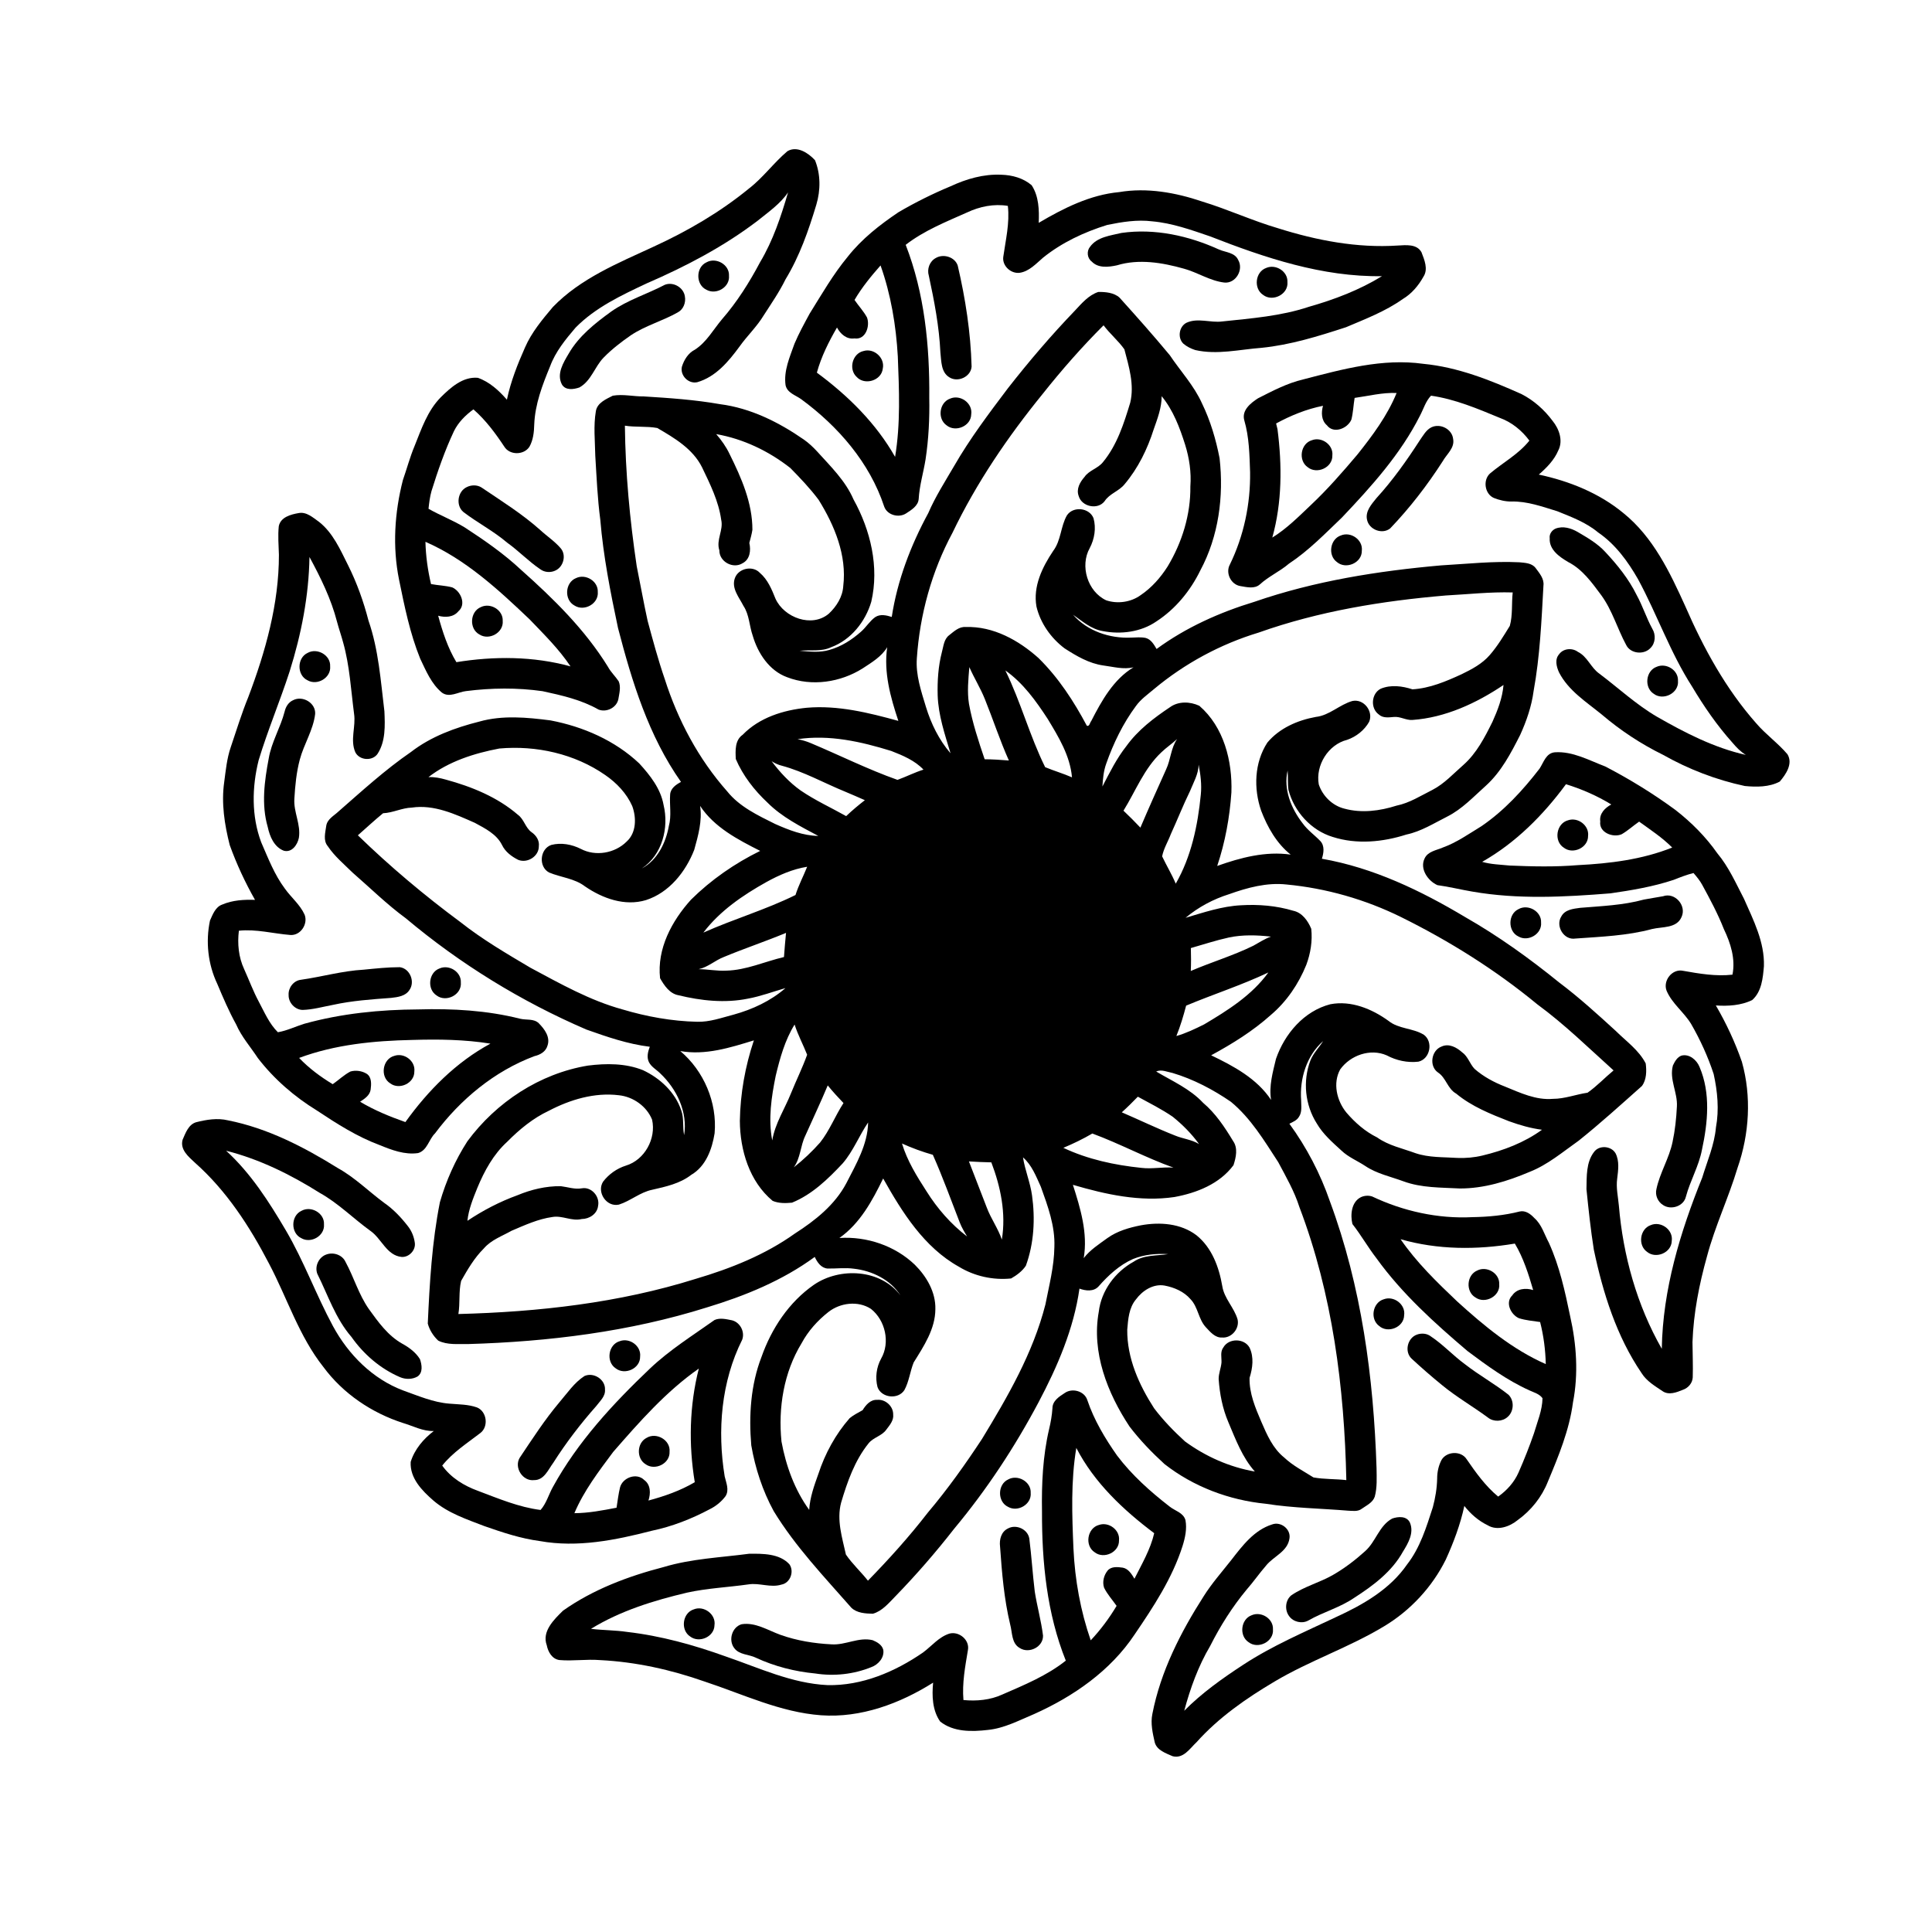 <?xml version="1.0" encoding="UTF-8"?>
<!-- Uploaded to: SVG Repo, www.svgrepo.com, Generator: SVG Repo Mixer Tools -->
<svg fill="#000000" width="800px" height="800px" version="1.1" viewBox="144 144 512 512" xmlns="http://www.w3.org/2000/svg">
 <g>
  <path d="m352.67 184.07c2.582-1.516 5.57 0.488 7.312 2.387 1.512 3.731 1.5 7.953 0.352 11.793-2.059 6.84-4.438 13.66-8.168 19.789-1.637 3.336-3.75 6.391-5.754 9.5-1.816 3.023-4.418 5.457-6.449 8.324-2.894 3.945-6.289 8.012-11.172 9.422-2.328 0.535-4.613-1.777-4.082-4.098 0.574-1.836 1.676-3.637 3.449-4.523 3.09-1.988 4.871-5.328 7.191-8.07 3.988-4.578 7.238-9.754 10.078-15.105 3.426-5.734 5.551-12.117 7.414-18.504-2.078 3.055-5.172 5.172-7.996 7.465-8.984 6.859-19.062 12.141-29.406 16.621-6.715 3.16-13.637 6.391-18.91 11.758-2.668 3.125-5.324 6.371-6.762 10.277-2.031 4.922-3.984 10.02-4.191 15.406-0.047 2.004-0.273 4.102-1.27 5.875-1.469 2.277-5.285 2.289-6.688-0.062-2.359-3.559-4.926-7.019-8.16-9.84-2.098 1.539-3.996 3.418-5.156 5.777-2.41 5.125-4.273 10.48-5.953 15.883-0.426 1.527-0.625 3.109-0.789 4.688 3.109 1.766 6.481 3.051 9.547 4.91 5.227 3.406 10.391 6.973 14.961 11.254 8.613 7.66 16.957 15.848 23.047 25.715 0.762 1.422 1.969 2.519 2.848 3.856 0.637 1.504 0.152 3.188-0.094 4.727-0.469 2.258-3.148 3.57-5.254 2.746-4.559-2.602-9.754-3.766-14.836-4.871-6.727-0.961-13.578-0.879-20.305-0.02-2.094 0.234-4.367 1.844-6.363 0.402-2.816-2.336-4.223-5.805-5.762-9.012-2.719-6.719-4.152-13.844-5.598-20.914-1.773-8.734-1.188-17.82 1.023-26.418 1.051-3 1.863-6.09 3.094-9.023 1.812-4.512 3.414-9.305 6.894-12.859 2.641-2.621 5.883-5.559 9.867-5.203 3.09 1.074 5.594 3.375 7.703 5.801 1-4.785 2.812-9.375 4.797-13.84 1.746-4.019 4.586-7.402 7.387-10.727 7.336-7.59 17.305-11.637 26.699-15.988 8.973-4.113 17.582-9.121 25.23-15.379 3.777-2.906 6.594-6.852 10.223-9.918m-95.926 103.51c0.094 3.777 0.613 7.523 1.48 11.199 1.852 0.352 3.762 0.395 5.586 0.871 2.266 0.953 3.836 4.488 1.68 6.328-1.312 1.621-3.5 1.711-5.371 1.195 1.164 4.254 2.535 8.508 4.828 12.305 9.996-1.621 20.438-1.59 30.242 1.121-3.059-4.609-7.027-8.477-10.828-12.457-8.312-7.906-16.973-15.918-27.617-20.562z"/>
  <path d="m395.91 193.37c4.195-1.961 8.781-3.285 13.449-3.062 2.867 0.074 5.836 0.887 8.039 2.781 1.914 2.926 2.016 6.586 1.871 9.969 6.559-3.867 13.629-7.441 21.324-8.148 7.379-1.25 14.965 0.121 21.984 2.492 6.809 2.074 13.293 5.086 20.125 7.09 10.227 3.227 20.965 5.289 31.723 4.578 2.16-0.113 5.012-0.469 6.273 1.758 0.77 1.996 1.84 4.481 0.539 6.484-1.328 2.383-3.133 4.539-5.504 5.949-4.594 3.258-9.883 5.273-15.031 7.461-7.316 2.383-14.723 4.695-22.414 5.461-5.824 0.434-11.719 1.91-17.535 0.586-1.137-0.367-2.238-0.918-3.152-1.691-1.594-1.543-1.156-4.535 0.832-5.543 3.027-1.387 6.312 0.07 9.473-0.344 7.727-0.82 15.562-1.406 22.988-3.891 6.731-1.914 13.363-4.438 19.344-8.109-15.793 0.246-31.023-4.867-45.562-10.551-4.992-1.703-10.031-3.516-15.328-3.981-3.992-0.5-8.012 0.156-11.914 0.953-6.098 1.887-12.027 4.66-17.016 8.68-1.852 1.582-3.641 3.606-6.16 4-2.324 0.32-4.676-1.797-4.387-4.168 0.629-4.484 1.746-9 1.219-13.559-3.688-0.613-7.461 0.164-10.812 1.742-5.586 2.488-11.398 4.805-16.262 8.578 5.008 12.871 6.371 26.797 6.25 40.512 0.105 5.469-0.16 10.953-0.984 16.363-0.559 3.504-1.621 6.926-1.82 10.484-0.152 1.852-1.934 2.894-3.328 3.812-1.957 1.281-5.039 0.453-5.82-1.824-3.844-11.637-12.215-21.262-21.977-28.426-1.5-1.094-3.719-1.664-4.156-3.731-0.527-3.836 1.121-7.453 2.363-10.98 1.156-2.734 2.598-5.348 4.012-7.961 3.203-5.137 6.227-10.426 10.102-15.098 3.715-4.719 8.5-8.465 13.457-11.797 4.434-2.602 9.055-4.894 13.797-6.871m-25.453 30.125c1.07 1.57 2.398 2.969 3.309 4.648 0.848 2.285-0.359 5.996-3.336 5.547-2.074 0.301-3.719-1.184-4.621-2.891-2.195 3.789-4.172 7.723-5.332 11.965 8.207 6.047 15.672 13.391 20.727 22.316 1.473-8.789 1.066-17.75 0.723-26.609-0.465-8.188-1.82-16.375-4.574-24.121-2.523 2.863-4.965 5.836-6.894 9.145z"/>
  <path d="m441.21 205.73c8.801-1.258 17.852 0.746 25.875 4.414 1.754 0.75 4.168 0.762 5.059 2.766 1.484 2.562-0.66 6.281-3.691 5.969-3.797-0.449-7.062-2.684-10.711-3.68-5.711-1.609-11.941-2.656-17.742-0.887-2.211 0.477-4.965 0.816-6.68-1-1.215-0.883-1.398-2.777-0.445-3.91 1.887-2.629 5.422-2.969 8.336-3.672z"/>
  <path d="m392.02 212.36c2.019-1.172 5.027-0.258 5.789 2.023 2.047 8.781 3.434 17.734 3.676 26.766-0.188 2.707-3.648 4.289-5.894 2.844-2.246-1.355-2.109-4.301-2.375-6.582-0.32-6.875-1.621-13.621-3.062-20.324-0.547-1.785 0.195-3.844 1.867-4.727z"/>
  <path d="m331.22 213.52c2.535-1.43 6.144 0.609 5.969 3.582 0.262 3.023-3.406 5.152-5.977 3.684-2.867-1.32-2.863-5.953 0.008-7.266z"/>
  <path d="m479.55 215.01c2.523-1.105 5.769 0.898 5.633 3.723 0.301 3.266-3.926 5.379-6.449 3.418-2.578-1.676-2.098-6.102 0.816-7.141z"/>
  <path d="m320.19 219.47c2.231-0.875 4.969 0.707 5.309 3.074 0.305 1.613-0.367 3.426-1.852 4.223-4.031 2.293-8.609 3.504-12.48 6.098-2.551 1.766-5.027 3.672-7.195 5.894-2.394 2.449-3.285 6.184-6.418 7.918-1.52 0.531-3.699 0.844-4.648-0.801-1.457-2.797 0.371-5.738 1.789-8.137 2.684-4.676 6.992-8.07 11.293-11.184 4.359-3.074 9.523-4.621 14.203-7.086z"/>
  <path d="m428.89 226.29c1.793-1.922 3.609-4.078 6.184-4.922 1.91-0.016 4.144 0.164 5.625 1.516 4.512 5.008 8.996 10.043 13.297 15.234 2.852 4.25 6.43 8.062 8.543 12.777 2.234 4.594 3.691 9.535 4.664 14.539 1.141 10.105-0.25 20.684-5.098 29.719-2.629 5.398-6.578 10.23-11.633 13.52-4.094 2.832-9.441 3.516-14.246 2.566-3.051-0.504-5.418-2.625-7.859-4.332 3.793 4.352 9.727 6.328 15.398 6.066 1.27-0.031 2.57-0.172 3.828 0.082 1.445 0.371 2.211 1.742 2.914 2.934 7.781-5.711 16.723-9.707 25.93-12.508 15.941-5.512 32.703-8.168 49.453-9.648 6.922-0.398 13.844-1.164 20.785-0.82 1.488 0.152 3.258 0.191 4.266 1.496 1.008 1.375 2.332 2.852 2.09 4.691-0.516 9.336-0.926 18.723-2.609 27.945-0.539 4.047-1.879 7.93-3.566 11.637-2.438 4.797-4.984 9.703-9.016 13.379-3.285 2.926-6.336 6.25-10.316 8.246-3.516 1.766-6.906 3.934-10.805 4.754-6.273 2.012-13.176 2.672-19.527 0.641-5.734-1.734-10.234-6.723-11.734-12.473-0.238-1.699-0.07-3.426-0.227-5.129-1.156 4.981 0.977 10.133 4.016 14.027 1.297 1.797 3.137 3.07 4.66 4.66 1.188 1.281 0.898 3.164 0.41 4.688 13.602 2.375 26.211 8.434 37.977 15.465 8.797 5.019 17.043 10.953 24.902 17.324 5.273 3.965 10.164 8.418 15.031 12.871 2.754 2.731 6.082 5.047 7.906 8.582 0.258 1.957 0.238 4.336-1.008 5.988-5.519 4.906-10.984 9.879-16.762 14.492-4.211 2.969-8.207 6.394-13.055 8.285-5.832 2.473-12.062 4.402-18.449 4.375-4.996-0.273-10.133-0.133-14.895-1.883-3.418-1.266-7.082-2.012-10.145-4.07-2.098-1.391-4.496-2.34-6.328-4.098-2.387-2.18-4.879-4.34-6.523-7.168-3.121-4.894-3.758-11.254-1.703-16.672 0.762-1.953 2.297-3.43 3.387-5.176-4.398 3.887-6.262 9.988-5.832 15.723 0 1.461 0.301 3.109-0.605 4.391-0.551 0.926-1.598 1.324-2.508 1.797 4.559 6.258 8.191 13.207 10.719 20.523 8.387 22.59 11.609 46.75 12.375 70.738 0.027 2.527 0.199 5.125-0.48 7.594-0.543 1.559-2.188 2.301-3.445 3.188-1.02 0.789-2.356 0.551-3.543 0.508-7.301-0.605-14.656-0.699-21.898-1.84-9.695-0.957-19.164-4.516-26.844-10.535-3.344-3.055-6.512-6.336-9.258-9.941-5.859-8.859-10.098-19.664-8.141-30.426 0.66-5.59 4.363-10.555 9.238-13.246 2.688-1.84 6.078-1.543 9.145-2.008-3.148-0.203-6.371 0.113-9.32 1.297-3.598 1.598-6.555 4.336-9.129 7.266-1.297 1.43-3.418 1.184-5.055 0.578-1.516 10.664-5.84 20.684-10.848 30.133-6.305 11.879-13.734 23.164-22.348 33.492-4.863 6.238-10.055 12.215-15.559 17.887-1.758 1.785-3.5 3.949-5.996 4.648-1.949-0.043-4.238-0.16-5.715-1.605-7.211-8.207-14.828-16.191-20.551-25.566-2.961-5.422-4.906-11.379-5.957-17.453-0.676-7.875-0.164-16.02 2.715-23.445 2.641-7.512 7.273-14.504 13.867-19.094 6.922-4.742 17.711-4.172 22.965 2.816-2.648-4.168-7.512-6.539-12.312-7.082-2.34-0.336-4.695-0.004-7.035-0.051-1.707-0.148-2.719-1.664-3.379-3.078-8.547 6.266-18.492 10.328-28.578 13.379-20.469 6.438-41.938 9.09-63.328 9.715-2.617-0.059-5.457 0.297-7.875-0.914-1.285-1.188-2.316-2.824-2.769-4.512 0.488-10.762 1.105-21.578 3.211-32.168 1.637-5.684 4.074-11.16 7.281-16.137 7.633-10.363 19.18-17.961 31.953-20.07 4.863-0.613 9.973-0.637 14.59 1.219 4.539 2.125 8.543 5.852 10.148 10.691 0.754 2.098 0.305 4.363 0.75 6.523 0.988-6.137-1.961-12.25-6.359-16.391-0.996-0.988-2.34-1.688-2.981-2.981-0.629-1.305-0.246-2.777 0.242-4.051-5.789-0.703-11.336-2.617-16.801-4.559-17.262-7.43-33.438-17.375-47.828-29.465-5.027-3.676-9.453-8.059-14.141-12.133-2.277-2.25-4.781-4.32-6.578-7.008-1.27-1.523-0.633-3.613-0.398-5.371 0.262-1.805 2.039-2.668 3.231-3.801 6.25-5.461 12.395-11.086 19.242-15.793 5.281-4.086 11.688-6.43 18.105-8.047 6.133-1.734 12.617-1.117 18.852-0.312 8.652 1.648 17.082 5.312 23.535 11.414 2.871 3.144 5.672 6.691 6.434 10.996 1.469 6.066-0.367 13.227-5.75 16.816 4.113-2.184 6.359-6.816 7.148-11.242 0.75-2.731 0.141-5.559 0.34-8.328 0.098-1.656 1.562-2.644 2.879-3.352-8.574-12.156-12.996-26.566-16.695-40.805-2.008-9.488-3.894-19.027-4.695-28.707-0.746-5.606-0.973-11.262-1.324-16.91-0.07-3.938-0.512-7.918 0.152-11.828 0.363-2.223 2.707-3.188 4.484-4.102 2.723-0.477 5.477 0.227 8.215 0.191 6.758 0.418 13.531 0.879 20.207 2.055 8.117 1.039 15.59 4.781 22.246 9.402 1.281 0.902 2.426 1.984 3.488 3.137 3.57 3.949 7.508 7.754 9.652 12.727 4.512 8.145 6.84 17.891 4.695 27.098-1.547 5.262-5.391 10.113-10.641 12.047-2.613 1.254-5.555 0.641-8.324 0.941 2.617 0.211 5.332 0.551 7.894-0.234 3.133-0.875 5.934-2.684 8.348-4.82 1.359-1.18 2.289-2.801 3.758-3.859 1.328-0.887 2.984-0.5 4.391-0.051 1.477-9.664 5.016-18.941 9.672-27.512 1.879-4.352 4.445-8.359 6.832-12.445 4.184-7.273 9.246-13.988 14.293-20.668 5.594-7.148 11.484-14.047 17.77-20.586m-8.559 22.09c-9.254 11.371-17.57 23.586-23.918 36.824-5.5 10.23-8.652 21.668-9.438 33.238-0.332 4.438 1.141 8.707 2.406 12.887 1.363 4.465 3.461 8.746 6.519 12.301-1.504-5.012-3.234-10.055-3.406-15.328-0.102-3.852 0.145-7.727 1.113-11.469 0.434-1.547 0.527-3.414 1.906-4.473 1.297-1.012 2.644-2.348 4.43-2.191 7.266-0.246 14.008 3.504 19.281 8.23 5.269 5.18 9.344 11.434 12.797 17.93 0.707 0.289 0.816-0.863 1.164-1.238 2.754-5.371 5.887-11.035 11.207-14.25-2.656 0.645-5.356-0.141-7.996-0.48-3.781-0.531-7.129-2.508-10.281-4.543-3.598-2.711-6.391-6.656-7.441-11.059-0.949-5.352 1.535-10.426 4.422-14.746 2.109-2.773 1.957-6.469 3.648-9.43 1.66-2.5 5.941-2.051 7.047 0.742 0.734 2.629 0.27 5.516-0.996 7.914-2.656 4.727-0.586 11.551 4.363 13.855 3.004 1.008 6.551 0.504 9.129-1.371 2.914-1.965 5.285-4.664 7.16-7.621 3.82-6.363 6.106-13.734 6.012-21.191 0.277-3.742-0.273-7.488-1.387-11.062-1.434-4.539-3.16-9.125-6.219-12.848 0.004 3.055-1.109 5.945-2.113 8.789-1.668 5.242-4.137 10.301-7.703 14.523-1.465 1.859-4 2.484-5.309 4.516-1.809 2.371-6.059 1.469-6.863-1.371-0.699-1.859 0.328-3.672 1.523-5.039 1.215-1.785 3.547-2.246 4.879-3.91 3.762-4.535 5.574-10.254 7.254-15.793 1.145-4.754-0.348-9.559-1.547-14.137-1.629-2.297-3.84-4.109-5.519-6.367-5.731 5.723-11.09 11.824-16.125 18.168m-110.73 8.43c0.141 12.465 1.297 24.898 3.133 37.227 0.984 4.824 1.832 9.676 2.891 14.484 1.395 5.164 2.785 10.336 4.527 15.395 3.473 10.902 8.953 21.215 16.562 29.809 3.269 4.082 8.113 6.352 12.691 8.633 3.621 1.609 7.449 3.113 11.457 3.176-4.731-2.523-9.633-4.988-13.461-8.82-3.492-3.273-6.523-7.152-8.41-11.57-0.109-2.231-0.258-4.988 1.824-6.418 4.422-4.566 10.797-6.551 16.98-7.16 8.242-0.711 16.395 1.309 24.281 3.481-2.094-6.273-3.926-12.863-2.957-19.535-1.484 2.508-4.117 4.047-6.496 5.617-5.859 3.703-13.492 4.871-20.023 2.344-4.746-1.719-7.766-6.363-9.125-11.016-0.914-2.602-0.887-5.519-2.449-7.883-1.152-2.269-3.269-4.676-2.266-7.387 0.938-2.59 4.711-3.394 6.598-1.383 2.106 1.793 3.16 4.387 4.164 6.887 2.297 5.016 9.648 7.734 14.117 3.949 2.043-1.91 3.668-4.473 3.832-7.328 0.984-8.152-2.316-16.07-6.531-22.855-2.254-3.012-4.863-5.746-7.488-8.422-5.711-4.488-12.469-7.731-19.652-8.988 1.395 1.617 2.644 3.363 3.555 5.301 3.106 6.269 6.055 12.93 6.039 20.055-0.172 1.184-0.52 2.332-0.816 3.492 0.453 1.934 0.191 4.328-1.754 5.352-2.543 1.621-6.227-0.371-6.191-3.41-0.91-2.773 1.145-5.34 0.488-8.098-0.68-4.914-2.938-9.438-5.062-13.871-2.43-4.906-7.316-7.785-11.875-10.438-2.832-0.523-5.742-0.164-8.582-0.617m217.47 45.008c-16.793 1.426-33.586 4.164-49.516 9.824-10.129 3.062-19.625 8.203-27.746 14.984-1.664 1.414-3.5 2.676-4.781 4.481-3.418 4.609-5.953 9.84-7.859 15.246-0.711 1.949-0.891 4.023-1.02 6.082 1.918-3.691 3.769-7.449 6.363-10.723 3.035-4.223 7.227-7.41 11.5-10.266 2.269-1.668 5.367-1.547 7.82-0.402 6.5 5.613 8.789 14.648 8.5 22.953-0.453 6.621-1.652 13.191-3.762 19.488 6.199-2.211 12.859-3.961 19.473-3-3.711-2.945-6.148-7.25-7.82-11.621-2.043-5.894-1.816-12.762 1.637-18.07 3.195-3.824 8.023-5.926 12.836-6.797 3.621-0.391 6.293-3.269 9.711-4.227 3.012-0.633 5.617 2.742 4.426 5.523-1.25 2.223-3.414 3.934-5.816 4.769-5.027 1.25-8.43 6.754-7.531 11.816 1.016 3.074 3.617 5.641 6.785 6.422 4.559 1.246 9.387 0.621 13.824-0.797 3.449-0.699 6.43-2.633 9.531-4.184 3.16-1.633 5.559-4.32 8.211-6.625 3.481-3.09 5.633-7.289 7.672-11.395 1.402-3.106 2.648-6.344 2.934-9.77-7.195 4.84-15.426 8.66-24.176 9.27-1.676 0.105-3.203-0.969-4.887-0.793-1.352 0.109-2.883 0.355-3.981-0.66-2.293-1.629-2.004-5.574 0.52-6.832 2.691-1.113 5.695-0.711 8.398 0.168 4.598-0.277 8.891-2.102 13.031-4.008 2.707-1.312 5.453-2.766 7.453-5.082 2.059-2.363 3.676-5.07 5.312-7.727 0.801-2.879 0.438-5.914 0.766-8.859-5.953-0.18-11.879 0.496-17.809 0.809m-126.19 18.977c-0.262 3.242-0.605 6.516-0.094 9.746 0.914 5.008 2.519 9.867 4.156 14.676 2.141 0.012 4.285 0.156 6.418 0.328-2.375-5.32-4.184-10.867-6.363-16.27-1.172-2.922-2.856-5.602-4.117-8.48m9.547 0.887c4.078 8.301 6.449 17.355 10.547 25.629 2.336 0.973 4.785 1.68 7.113 2.699-0.5-5.711-3.551-10.707-6.445-15.492-3.113-4.769-6.508-9.516-11.215-12.836m-55.074 18.215c1.199 0.219 2.371 0.562 3.5 1.039 7.672 3.219 15.141 6.965 22.988 9.742 2.316-0.836 4.527-1.973 6.887-2.715-2.305-2.434-5.481-3.754-8.535-4.945-7.996-2.477-16.445-4.387-24.84-3.121m96.414 3.481c-4.57 4.289-6.805 10.246-10.035 15.465 1.535 1.457 3.031 2.953 4.481 4.492 2.207-5.172 4.5-10.301 6.812-15.422 1.23-2.602 1.254-5.66 2.918-8.066-1.324 1.254-2.863 2.258-4.176 3.531m-194.23 6.574c1.566-0.082 3.117 0.234 4.621 0.66 6.856 1.867 13.664 4.633 19.102 9.328 1.625 1.18 1.961 3.426 3.598 4.598 1.223 0.84 2.137 2.195 1.934 3.742 0.02 2.668-3.039 4.578-5.473 3.59-1.746-0.879-3.414-2.125-4.281-3.926-1.43-2.891-4.481-4.394-7.191-5.871-5.238-2.32-10.836-4.922-16.723-4.047-2.617 0.078-5 1.383-7.613 1.496-2.289 1.867-4.449 3.894-6.676 5.848 8.527 8.281 17.641 15.941 27.195 23.012 5.801 4.59 12.195 8.324 18.543 12.086 7.863 4.207 15.723 8.664 24.375 11.039 6.418 1.918 13.094 3.125 19.801 3.277 3.32 0.098 6.484-1.07 9.656-1.891 4.992-1.379 9.816-3.609 13.75-7.035-3.309 0.941-6.539 2.172-9.934 2.793-6.106 1.246-12.43 0.562-18.426-0.898-2.344-0.422-3.785-2.598-4.875-4.512-0.859-7.816 3.117-15.184 8.195-20.812 5.34-5.285 11.602-9.625 18.34-12.93-5.922-2.992-12.156-6.227-15.93-11.926 0.613 3.938-0.504 7.887-1.555 11.652-2.289 5.844-6.637 11.324-12.781 13.312-5.613 1.699-11.516-0.441-16.16-3.629-2.769-2.129-6.387-2.371-9.516-3.68-2.867-1.512-2.473-6.269 0.59-7.312 2.617-0.668 5.41-0.156 7.805 1.047 3.898 2.07 9.051 1.176 12.145-1.926 2.602-2.328 2.625-6.359 1.488-9.422-1.492-3.371-4.144-6.144-7.156-8.219-8.109-5.637-18.289-7.898-28.066-7.027-6.641 1.266-13.371 3.391-18.781 7.582m90.949-4.211c2.184 2.906 4.691 5.617 7.664 7.734 3.828 2.621 8.059 4.547 12.086 6.809 1.574-1.5 3.238-2.891 4.953-4.223-1.73-0.777-3.481-1.516-5.219-2.254-5.609-2.289-10.938-5.309-16.812-6.887-0.965-0.23-1.848-0.668-2.672-1.18m113.16 0.914c-0.055 2.527-1.391 4.762-2.316 7.059-1.816 3.711-3.324 7.566-5.047 11.324-0.742 1.977-1.906 3.82-2.312 5.91 1.148 2.434 2.559 4.746 3.609 7.238 4.121-7.164 5.844-15.445 6.641-23.594 0.273-2.664-0.074-5.328-0.574-7.938m-114.57 31.113c-6.227 3.484-12.324 7.637-16.68 13.387 8.027-3.59 16.516-6.062 24.414-9.965 0.809-2.582 2.086-4.981 3.09-7.484-3.848 0.617-7.434 2.191-10.824 4.062m122.64 3.203c-4.199 1.32-8.156 3.43-11.535 6.262 4.801-1.418 9.613-3.062 14.66-3.32 4.66-0.285 9.406 0.105 13.887 1.453 2.363 0.496 3.887 2.684 4.762 4.781 0.348 3.223-0.18 6.516-1.312 9.551-2.047 5.059-5.207 9.734-9.391 13.277-4.754 4.266-10.227 7.66-15.828 10.699 5.949 2.844 12.152 6.18 15.883 11.824-0.602-3.676 0.449-7.332 1.297-10.875 2.285-6.637 7.422-12.684 14.414-14.484 5.492-1.051 11.012 1.227 15.402 4.402 2.691 2.191 6.5 1.891 9.387 3.695 2.531 1.879 1.648 6.418-1.457 7.125-2.891 0.34-5.859-0.312-8.414-1.68-4.34-1.895-9.625-0.023-12.312 3.731-2.019 3.641-0.902 8.312 1.633 11.422 2.293 2.672 4.977 5.039 8.16 6.606 3.027 2.152 6.707 2.894 10.141 4.16 3.598 1.227 7.438 1.02 11.176 1.27 2.207 0.078 4.43-0.109 6.578-0.633 5.609-1.344 11.105-3.43 15.793-6.836-2.996-0.383-5.898-1.23-8.723-2.25-4.918-1.922-9.914-3.922-14.023-7.328-2.285-1.266-2.668-4.203-4.82-5.602-2.426-1.672-1.773-5.863 0.945-6.871 1.973-0.906 3.988 0.223 5.449 1.52 1.562 1.09 2.027 3.074 3.309 4.406 2.356 2.059 5.137 3.551 8.047 4.68 4.039 1.648 8.219 3.648 12.703 3.254 3.144 0.004 6.102-1.18 9.18-1.625 2.488-1.738 4.566-3.984 6.902-5.91-6.625-5.965-13.012-12.238-20.211-17.512-11.066-9.129-23.301-16.793-36.152-23.148-9.488-4.672-19.805-7.617-30.328-8.613-5.191-0.57-10.352 0.836-15.199 2.57m-133.88 16.637c-2.336 0.895-4.219 2.711-6.699 3.238 2.453 0.012 4.887 0.523 7.344 0.387 5.301-0.129 10.18-2.414 15.273-3.606 0.16-2.144 0.328-4.273 0.543-6.402-5.438 2.262-11.031 4.121-16.461 6.383m133.87-5.172c-3.43 0.75-6.758 1.848-10.125 2.812 0.055 2.019 0.082 4.047-0.02 6.074 5.473-2.356 11.215-4.055 16.574-6.691 1.535-0.84 3-1.836 4.668-2.414-3.684-0.414-7.453-0.539-11.098 0.219m-11.375 18.07c-0.719 2.727-1.523 5.434-2.586 8.051 2.57-0.734 4.988-1.902 7.371-3.09 6.269-3.719 12.668-7.742 17.004-13.75-7.082 3.367-14.566 5.762-21.789 8.789m-108.77 18.609c-1.137 5.602-2.019 11.434-0.918 17.117 0.738-4.484 3.309-8.348 4.973-12.508 1.383-3.418 3.031-6.734 4.277-10.203-1.062-2.684-2.445-5.246-3.324-8.004-2.562 4.129-3.883 8.902-5.008 13.598m-25.293-6.574c6.246 5.246 9.824 13.648 9.102 21.801-0.676 4.203-2.312 8.742-6.188 11.004-2.984 2.324-6.746 3.133-10.352 3.957-3.207 0.656-5.75 2.965-8.82 3.934-3.277 0.727-5.953-3.269-4.207-6.062 1.523-2 3.676-3.523 6.078-4.277 4.961-1.508 8.043-7.156 6.922-12.168-1.43-3.555-5.019-6.086-8.801-6.477-6.438-0.789-12.891 1.148-18.551 4.109-4.203 1.969-7.805 4.945-11.047 8.223-3.648 3.316-6.051 7.727-7.918 12.238-1.133 2.812-2.305 5.66-2.625 8.707 4.141-2.766 8.598-5.086 13.285-6.785 3.621-1.508 7.527-2.441 11.461-2.394 1.852 0.227 3.664 0.895 5.555 0.57 2.566-0.48 4.848 2.164 4.332 4.644-0.227 2.137-2.316 3.484-4.348 3.492-2.637 0.652-5.121-0.996-7.75-0.539-3.793 0.523-7.32 2.156-10.816 3.641-2.535 1.43-5.438 2.43-7.375 4.707-2.504 2.484-4.289 5.551-6.012 8.594-0.676 2.871-0.242 5.863-0.723 8.773 21.223-0.547 42.566-2.938 62.883-9.316 9.27-2.738 18.414-6.379 26.316-12.031 5.367-3.438 10.574-7.574 13.609-13.312 2.59-5.066 5.668-10.266 5.777-16.109-2.394 3.516-3.938 7.594-6.742 10.848-3.875 4.133-8.098 8.242-13.426 10.41-1.691 0.164-3.551 0.207-5.137-0.48-6.156-5.109-8.641-13.422-8.688-21.195 0.117-7.242 1.414-14.469 3.715-21.336-6.297 1.941-12.848 4.016-19.512 2.832m126.12 5.418c4.277 2.547 8.988 4.59 12.438 8.297 3.312 2.793 5.727 6.449 7.949 10.125 1.34 1.879 0.77 4.375 0.109 6.406-3.68 4.969-9.75 7.356-15.645 8.438-9.078 1.344-18.234-0.688-26.914-3.234 2 6.242 3.992 12.809 2.867 19.43 1.688-2.203 4.07-3.703 6.281-5.32 2.621-1.875 5.769-2.769 8.891-3.387 4.988-0.91 10.547-0.52 14.707 2.644 4.09 3.289 5.981 8.449 6.84 13.477 0.512 3.289 3.148 5.684 4.055 8.82 0.559 2.438-1.578 5-4.086 4.805-1.895 0.109-3.172-1.512-4.344-2.75-1.961-2.125-2.027-5.324-4.039-7.41-1.742-2.023-4.312-3.125-6.887-3.613-3-0.52-5.859 1.336-7.574 3.668-1.871 2.227-2.078 5.266-2.309 8.035-0.07 7.519 3.109 14.598 7.109 20.805 2.414 3.191 5.227 6.09 8.184 8.789 5.469 4.008 11.836 6.832 18.523 7.988-3.324-3.738-5.09-8.52-7.016-13.066-1.551-3.625-2.301-7.519-2.574-11.434-0.012-1.5 0.617-2.902 0.75-4.379 0.059-1.348-0.398-2.848 0.5-4.019 1.438-2.5 5.539-2.453 6.941 0.07 1.199 2.523 0.816 5.414 0 8-0.109 4.09 1.535 7.957 3.121 11.652 1.48 3.434 3.051 7.055 6.047 9.457 2.293 2.168 5.125 3.606 7.769 5.281 2.863 0.52 5.816 0.375 8.707 0.711-0.52-24.539-3.664-49.324-12.445-72.375-1.336-4.199-3.555-8.031-5.609-11.898-3.691-5.668-7.254-11.637-12.539-15.988-4.75-3.262-9.93-5.981-15.461-7.637-1.418-0.266-2.93-1.023-4.348-0.387m-87.031 3.684c-1.875 4.496-3.973 8.898-5.953 13.348-1.309 2.688-1.25 5.918-3.047 8.367 2.519-1.977 4.859-4.191 6.984-6.59 2.523-3.191 3.981-7.051 6.191-10.449-1.438-1.508-2.863-3.047-4.176-4.676m77.926 7.133c4.707 2.023 9.332 4.269 14.105 6.148 2.082 0.875 4.418 1.062 6.371 2.262-1.98-2.734-4.367-5.137-6.988-7.246-2.93-2.008-6.125-3.602-9.234-5.305-1.379 1.418-2.781 2.82-4.254 4.141m-15.488 9.41c6.484 3.059 13.582 4.578 20.68 5.312 2.836 0.352 5.66-0.285 8.5-0.066-7.328-2.621-14.195-6.344-21.496-9.039-2.469 1.441-5.043 2.688-7.684 3.793m-42.762-1.145c1.379 4.578 3.926 8.68 6.504 12.672 2.863 4.562 6.453 8.691 10.75 11.969-0.734-1.227-1.477-2.457-1.98-3.793-2.324-5.969-4.492-12.004-7.098-17.855-2.793-0.793-5.527-1.797-8.176-2.992m32.066 3.672c0.531 3.414 1.918 6.629 2.394 10.059 0.871 6.231 0.531 12.723-1.633 18.664-0.957 1.434-2.426 2.527-3.91 3.367-4.773 0.496-9.73-0.598-13.836-3.109-9.234-5.144-15.035-14.426-20.07-23.387-2.867 5.879-6.117 11.914-11.594 15.766 7.262-0.457 14.703 2.039 19.98 7.09 3.117 3.094 5.559 7.254 5.449 11.766-0.02 5.273-3.07 9.824-5.75 14.137-0.957 2.387-1.215 5.035-2.457 7.316-1.648 2.578-6.07 2.102-7.121-0.781-0.652-2.516-0.301-5.273 0.953-7.555 2.453-4.266 1.117-10.172-2.699-13.184-3.418-2.223-8.152-1.629-11.281 0.84-2.859 2.25-5.359 5.031-7.09 8.254-4.734 7.742-6.242 17.117-5.336 26.059 1.184 6.441 3.477 12.789 7.344 18.117 0.188-3.305 1.324-6.43 2.426-9.512 1.77-5.41 4.551-10.527 8.312-14.809 1.043-0.848 2.258-1.441 3.418-2.102 0.844-1.371 2.059-2.828 3.84-2.734 2.172-0.234 4.289 1.664 4.262 3.856 0.195 1.609-0.961 2.891-1.859 4.09-1.176 1.633-3.398 2-4.644 3.555-3.684 4.566-5.648 10.195-7.297 15.75-1.223 4.606 0.285 9.262 1.273 13.746 1.711 2.5 3.961 4.551 5.84 6.922 5.59-5.731 10.961-11.684 15.859-18.023 5.223-6.176 9.922-12.777 14.367-19.535 6.824-11.219 13.527-22.801 16.801-35.625 0.988-5.047 2.309-10.078 2.379-15.242 0.223-5.535-1.738-10.836-3.582-15.961-1.262-2.75-2.394-5.773-4.738-7.793m-14.324 1.07c1.578 4.074 3.16 8.145 4.727 12.223 1.102 2.941 2.988 5.516 3.996 8.496 1.145-6.961-0.312-13.969-2.785-20.469-1.984-0.027-3.961-0.141-5.938-0.25z"/>
  <path d="m372.82 237.03c2.773-0.863 5.758 1.805 5.125 4.66-0.34 3.188-4.809 4.523-6.93 2.191-2.195-2.027-1.145-6.191 1.805-6.852z"/>
  <path d="m489.36 244.55c10.355-2.688 21.039-5.652 31.832-4.133 9.129 0.871 17.723 4.305 26.02 8.016 3.262 1.672 6.055 4.164 8.238 7.098 1.727 2.109 2.844 5.25 1.52 7.824-1.074 2.57-3.109 4.613-5.172 6.414 8.062 1.715 16.016 4.906 22.422 10.207 7.875 6.34 12.328 15.691 16.406 24.703 4.824 11.09 10.723 21.867 18.762 30.973 2.535 2.973 5.777 5.254 8.301 8.227 1.535 2.508-0.41 5.34-2.035 7.246-2.785 1.488-6.191 1.473-9.262 1.172-7.59-1.621-14.922-4.449-21.676-8.266-5.836-2.867-11.301-6.473-16.254-10.695-4.094-3.34-8.805-6.293-11.297-11.137-0.684-1.492-1.199-3.484 0.035-4.844 1.125-1.543 3.465-1.719 4.961-0.605 2.535 1.246 3.422 4.211 5.695 5.781 5.086 3.836 9.789 8.223 15.316 11.445 7.41 4.238 15.113 8.203 23.5 10.082-1.375-0.816-2.484-1.977-3.5-3.18-4.121-4.586-7.625-9.68-10.773-14.961-5.766-8.965-9.258-19.117-14.32-28.457-2.699-4.723-6.019-9.258-10.562-12.363-3.164-2.641-7.066-4.098-10.832-5.621-3.953-1.199-7.934-2.676-12.117-2.57-1.617 0.02-3.211-0.363-4.699-0.953-2.406-1.074-2.941-4.715-1.008-6.473 3.465-2.926 7.582-5.117 10.441-8.719-2.004-2.699-4.68-4.879-7.859-6.031-5.894-2.438-11.844-4.961-18.207-5.875-1.422 1.473-1.98 3.527-2.926 5.301-5.141 10.207-12.891 18.777-20.699 27.008-4.484 4.285-8.832 8.781-14.035 12.215-2.398 2.059-5.348 3.34-7.684 5.484-1.422 1.277-3.5 0.73-5.191 0.449-2.512-0.406-3.992-3.488-2.769-5.711 3.695-7.578 5.477-16.047 5.356-24.469-0.16-4.598-0.234-9.277-1.535-13.734-0.758-2.644 1.676-4.582 3.629-5.844 3.852-1.957 7.734-4.012 11.98-5.004m13.629 4.894c-0.32 1.914-0.387 3.875-0.859 5.75-0.992 2.363-4.715 3.879-6.488 1.504-1.5-1.293-1.527-3.387-1.035-5.16-4.375 0.871-8.52 2.559-12.426 4.684 0.137 0.504 0.258 1.012 0.371 1.527 1.223 9.539 1.227 19.383-1.379 28.711 3.805-2.348 6.977-5.547 10.203-8.609 4.434-4.172 8.438-8.766 12.359-13.41 4.019-5.039 7.922-10.289 10.379-16.297-3.766-0.164-7.426 0.793-11.125 1.301z"/>
  <path d="m395.79 249.64c2.691-1.184 6.043 1.203 5.594 4.172-0.055 3.113-4.156 4.836-6.516 2.914-2.519-1.723-1.965-6.082 0.922-7.086z"/>
  <path d="m523.38 257.22c2.324-1.078 5.418 0.477 5.711 3.082 0.477 2.41-1.688 4.023-2.746 5.914-4.078 6.352-8.707 12.359-13.926 17.812-2.113 1.703-5.629 0.332-6.144-2.305-0.496-2.25 1.191-4.086 2.488-5.699 4.324-4.742 8.039-9.984 11.516-15.367 0.887-1.246 1.652-2.742 3.102-3.438z"/>
  <path d="m491.67 260.66c2.594-1 5.738 1.242 5.414 4.055 0.098 3.211-4.117 5.074-6.539 3.09-2.566-1.77-1.895-6.277 1.125-7.144z"/>
  <path d="m267.67 273.1c1.188-0.613 2.738-0.652 3.894 0.066 5.328 3.598 10.805 7.012 15.617 11.305 1.801 1.668 3.894 3.019 5.481 4.91 1.438 1.812 0.668 4.769-1.391 5.777-1.266 0.652-2.922 0.57-4.074-0.289-3.125-2.109-5.738-4.875-8.805-7.066-3.606-3.082-7.852-5.254-11.605-8.129-2.047-1.727-1.527-5.434 0.883-6.574z"/>
  <path d="m217.88 283.44c0.5-2.391 3.129-3.094 5.211-3.461 2.129-0.438 3.856 1.199 5.465 2.328 3.695 2.91 5.629 7.383 7.688 11.488 2.34 4.68 4.102 9.617 5.41 14.672 2.688 7.75 3.238 15.977 4.219 24.051 0.164 3.762 0.332 7.926-1.797 11.227-1.363 2.031-4.809 1.793-5.91-0.387-1.434-3.281 0.18-6.793-0.332-10.18-0.828-6.309-1.156-12.723-2.887-18.879-0.492-1.859-1.145-3.68-1.637-5.543-1.559-6.039-4.332-11.68-7.297-17.145-0.168 10.301-2.168 20.492-5.25 30.301-2.57 7.922-5.812 15.605-8.227 23.578-1.77 7.109-1.922 14.77 0.676 21.699 1.84 4.215 3.508 8.598 6.285 12.309 1.664 2.352 4.016 4.223 5.223 6.891 0.977 2.481-1.078 5.606-3.797 5.387-4.543-0.359-9.039-1.613-13.617-1.125-0.422 3.426-0.082 7.012 1.391 10.172 1.305 2.883 2.394 5.859 3.894 8.648 1.492 2.793 2.766 5.828 5.051 8.082 2.445-0.414 4.691-1.539 7.051-2.262 9.816-2.711 20.023-3.734 30.18-3.785 9.043-0.266 18.188 0.254 26.977 2.473 1.633 0.398 3.613-0.09 4.93 1.191 1.523 1.539 3.117 3.672 2.305 5.953-0.449 1.582-1.953 2.426-3.461 2.766-10.59 3.965-19.609 11.457-26.34 20.465-1.648 1.609-2.043 4.5-4.473 5.219-3.562 0.52-7.023-0.816-10.258-2.137-5.926-2.211-11.289-5.629-16.523-9.109-5.996-3.672-11.395-8.348-15.688-13.918-1.941-2.969-4.34-5.648-5.762-8.93-1.922-3.473-3.477-7.121-5.016-10.777-2.449-5.164-3.106-11.168-1.918-16.746 0.73-1.617 1.441-3.637 3.285-4.254 2.727-1.164 5.731-1.328 8.652-1.227-2.637-4.641-4.898-9.516-6.707-14.535-1.375-5.418-2.258-11.09-1.461-16.672 0.414-3.094 0.703-6.234 1.719-9.211 1.512-4.461 2.887-8.98 4.672-13.348 4.559-12.043 8.121-24.699 8.109-37.668-0.078-2.527-0.297-5.074-0.035-7.602m5.391 140.92c2.606 2.738 5.672 5.008 8.902 6.961 1.578-1.102 2.981-2.461 4.688-3.359 1.402-0.406 3.016-0.18 4.269 0.57 1.422 0.891 1.281 2.789 1.094 4.238-0.234 1.535-1.605 2.41-2.797 3.199 3.769 2.266 7.863 3.93 12.004 5.394 5.988-8.34 13.438-15.887 22.539-20.789-6.84-1.105-13.797-1.184-20.699-0.98-10.137 0.215-20.445 1.203-30 4.766z"/>
  <path d="m556.23 284.09c1.98-0.77 4.113-0.129 5.871 0.887 2.594 1.531 5.266 3.055 7.32 5.305 3.215 3.43 6.207 7.152 8.301 11.391 1.59 2.879 2.57 6.047 4.148 8.938 0.98 1.582 0.875 3.832-0.504 5.148-1.754 1.871-5.336 1.484-6.445-0.895-2.324-4.305-3.652-9.129-6.566-13.121-2.465-3.309-4.961-6.84-8.73-8.777-2.32-1.352-5.125-3.285-4.938-6.324-0.156-1.09 0.574-2.121 1.543-2.551z"/>
  <path d="m499.38 285.89c2.621-1.078 5.859 1.176 5.516 4.059 0.07 3.223-4.203 5.047-6.594 3.004-2.481-1.773-1.836-6.121 1.078-7.062z"/>
  <path d="m296.66 297.2c2.531-1.215 5.894 0.805 5.758 3.676 0.277 3.113-3.594 5.262-6.168 3.598-2.797-1.484-2.539-6.102 0.41-7.273z"/>
  <path d="m271.47 304.87c2.523-1.215 5.887 0.797 5.754 3.664 0.285 3.113-3.586 5.273-6.168 3.613-2.797-1.488-2.539-6.106 0.414-7.277z"/>
  <path d="m225.52 317.03c2.523-1.434 6.141 0.586 5.973 3.566 0.273 3.039-3.434 5.188-6.008 3.68-2.836-1.34-2.812-5.93 0.035-7.246z"/>
  <path d="m583.05 320.7c2.523-1.102 5.769 0.891 5.633 3.719 0.301 3.258-3.898 5.371-6.43 3.438-2.598-1.664-2.129-6.117 0.797-7.156z"/>
  <path d="m221.68 329.56c2.531-1.32 6.019 0.727 5.84 3.641-0.504 4.281-2.984 7.992-4.074 12.109-0.895 3.371-1.227 6.859-1.434 10.332-0.266 3.543 1.773 6.852 1.191 10.406-0.371 1.812-1.836 3.969-3.981 3.406-2.59-0.988-3.734-3.785-4.273-6.305-1.719-5.914-0.867-12.18 0.258-18.113 0.723-4.375 3.121-8.199 4.223-12.461 0.285-1.27 1.02-2.481 2.25-3.016z"/>
  <path d="m552.01 347.68c1.078-1.645 1.703-4.117 4.043-4.316 4.754-0.312 9.074 2.141 13.387 3.773 6.469 3.375 12.727 7.207 18.605 11.539 4.199 3.269 8.004 7.086 11.066 11.457 3.023 3.606 4.918 7.945 7.074 12.078 2.508 5.676 5.473 11.461 5.273 17.836-0.27 3.156-0.59 6.742-3.106 8.977-2.957 1.449-6.391 1.645-9.633 1.434 2.766 4.75 5.102 9.754 6.902 14.941 2.578 9.176 1.977 19.094-1.141 28.062-2.387 7.957-5.996 15.504-8.125 23.551-2.066 7.387-3.555 14.977-3.828 22.652 0.016 3.117 0.168 6.238 0.066 9.359-0.074 1.523-1.219 2.836-2.641 3.301-1.648 0.676-3.676 1.469-5.316 0.375-2.027-1.375-4.258-2.656-5.582-4.785-6.664-9.77-10.246-21.242-12.668-32.715-0.848-5.324-1.406-10.688-1.957-16.043 0.082-3.34-0.137-7.086 2.016-9.887 1.367-1.859 4.531-1.613 5.688 0.359 1.074 2.07 0.711 4.5 0.438 6.731-0.332 2.394 0.23 4.766 0.445 7.141 1.117 13.242 4.769 26.375 11.375 37.949 0.254-15.703 4.879-30.922 10.719-45.375 1.332-4.398 3.227-8.668 3.633-13.297 0.871-4.699 0.422-9.527-0.609-14.16-1.516-4.609-3.547-9.059-5.973-13.262-1.906-3.144-5.062-5.394-6.508-8.824-1.008-2.684 1.512-5.875 4.379-5.258 4.301 0.762 8.707 1.52 13.086 1.023 0.84-4.156-0.48-8.332-2.266-12.051-1.602-4.074-3.672-7.938-5.762-11.773-0.625-1.141-1.453-2.141-2.297-3.113-1.789 0.449-3.508 1.117-5.211 1.797-5.449 1.82-11.133 2.773-16.801 3.59-12.168 0.973-24.52 1.645-36.613-0.469-3.094-0.52-6.141-1.289-9.25-1.707-2.492-1.117-4.738-4.305-3.391-7.059 0.859-1.883 3.09-2.156 4.785-2.891 3.707-1.336 6.934-3.625 10.27-5.664 6.023-4.102 11-9.539 15.426-15.277m6.988 4.148c-6.019 8.18-13.336 15.539-22.211 20.57 2.356 0.691 4.828 0.723 7.262 0.98 6.035 0.258 12.098 0.395 18.121-0.109 8.465-0.426 17.066-1.484 24.98-4.66-2.629-2.644-5.754-4.695-8.762-6.867-1.566 1.074-2.969 2.383-4.617 3.336-2.305 1.016-6.094-0.449-5.688-3.387-0.293-2.059 1.254-3.613 2.922-4.496-3.754-2.305-7.809-4.062-12.008-5.367z"/>
  <path d="m559.56 361.38c2.602-0.895 5.633 1.375 5.297 4.156 0.047 3.106-3.984 4.973-6.402 3.133-2.766-1.727-2.055-6.461 1.105-7.289z"/>
  <path d="m584.7 381.52c3.184-1.145 6.332 2.488 4.926 5.496-1.309 3.066-5.133 2.531-7.82 3.188-6.609 1.785-13.5 2.027-20.297 2.519-3.07 0.516-5.375-3.324-3.734-5.871 0.965-1.812 3.16-2.016 4.981-2.266 5.648-0.469 11.383-0.68 16.883-2.188 1.676-0.332 3.379-0.559 5.062-0.879z"/>
  <path d="m546.42 384.93c2.523-1.434 6.137 0.586 5.981 3.559 0.277 3.035-3.426 5.188-5.996 3.691-2.848-1.336-2.832-5.93 0.016-7.25z"/>
  <path d="m240.42 400.97c3.164-0.309 6.348-0.656 9.527-0.656 2.703 0.348 4.113 3.863 2.555 6.051-1.035 1.629-3.094 1.887-4.852 2.086-5.148 0.383-10.328 0.738-15.383 1.844-2.68 0.5-5.328 1.266-8.066 1.344-2.031-0.027-3.785-1.949-3.715-3.961-0.125-1.879 1.297-3.785 3.203-4.019 5.594-0.793 11.062-2.375 16.73-2.688z"/>
  <path d="m260.5 400.64c2.531-1.102 5.781 0.914 5.629 3.746 0.285 3.254-3.922 5.356-6.445 3.406-2.586-1.672-2.102-6.113 0.816-7.152z"/>
  <path d="m248.51 423.81c2.602-0.898 5.629 1.359 5.293 4.141 0.062 3.109-3.973 4.984-6.398 3.144-2.766-1.727-2.055-6.465 1.105-7.285z"/>
  <path d="m589.64 423.74c2.07-0.508 4.027 1.188 4.758 3.019 2.977 6.953 2.191 14.762 0.633 21.965-0.824 4.32-3.113 8.164-4.246 12.398-0.578 2.555-3.945 3.641-6.043 2.234-1.41-0.859-2.168-2.617-1.773-4.231 0.91-4.34 3.394-8.176 4.281-12.523 0.66-3.078 0.988-6.219 1.145-9.359 0.227-3.695-2.07-7.188-1.051-10.891 0.5-1.039 1.133-2.219 2.297-2.613z"/>
  <path d="m195.95 441.41c2.75-0.695 5.652-1.184 8.461-0.508 10.492 2.074 20.129 7.055 29.137 12.664 4.504 2.492 8.16 6.172 12.273 9.211 2.449 1.695 4.508 3.883 6.32 6.234 0.98 1.246 1.578 2.781 1.789 4.348 0.281 1.949-1.516 3.859-3.473 3.746-3.969-0.367-5.332-4.852-8.285-6.906-4.543-3.281-8.523-7.34-13.453-10.082-7.699-4.852-15.953-8.922-24.801-11.164 6.547 5.969 11.383 13.547 15.848 21.133 4.785 8.148 7.996 17.078 12.484 25.375 4.078 7.519 10.488 13.984 18.598 17.031 3.981 1.414 7.945 3.148 12.207 3.488 2.465 0.219 5.004 0.164 7.363 1.012 2.609 1.062 3.121 5.062 0.887 6.769-3.508 2.707-7.324 5.133-10.113 8.637 2.301 3.231 5.816 5.367 9.496 6.703 5.394 2.027 10.832 4.336 16.57 5.055 1.555-1.766 2.148-4.113 3.285-6.129 6.547-11.926 15.887-22.004 25.68-31.324 5.207-4.945 11.312-8.758 17.141-12.891 1.449-0.641 3.117-0.215 4.609 0.078 2.164 0.531 3.496 3.07 2.711 5.156-5.57 11.117-6.625 24.059-4.637 36.211 0.383 1.691 1.27 3.586 0.234 5.238-1.094 1.469-2.566 2.664-4.211 3.473-4.828 2.562-9.965 4.582-15.332 5.699-9.629 2.492-19.723 4.523-29.66 2.731-5.055-0.664-9.914-2.285-14.703-3.961-4.699-1.812-9.629-3.434-13.512-6.769-3.012-2.629-6.273-5.926-6.027-10.25 1.02-3.32 3.394-6.117 6.133-8.188-2.863 0.121-5.465-1.324-8.148-2.117-8.32-2.676-15.914-7.801-21.121-14.852-6.457-8.145-9.574-18.227-14.371-27.324-5.121-9.859-11.297-19.398-19.676-26.816-1.688-1.586-3.992-3.449-3.262-6.078 0.777-1.75 1.527-4.012 3.559-4.633m110.55 87.367c-3.82 5.137-7.773 10.289-10.281 16.23 3.773-0.02 7.484-0.738 11.172-1.449 0.289-1.789 0.492-3.602 0.918-5.363 0.68-2.621 4.402-4.008 6.418-1.977 1.746 1.246 1.727 3.59 1.117 5.438 4.254-1.148 8.465-2.609 12.277-4.859-1.648-9.973-1.43-20.289 1.074-30.109-8.695 6.074-15.762 14.141-22.695 22.09z"/>
  <path d="m504.62 461.28c0.918-0.445 2.047-0.527 3.019-0.199 8.238 3.902 17.438 5.945 26.562 5.477 4.203-0.07 8.438-0.457 12.527-1.5 1.555-0.348 2.898 0.668 3.894 1.742 1.953 1.719 2.641 4.32 3.844 6.543 2.809 6.168 4.266 12.836 5.637 19.445 1.695 7.473 2.227 15.32 0.75 22.871-0.961 7.332-3.828 14.242-6.66 21.016-1.609 4.066-4.441 7.613-7.984 10.16-2.129 1.758-5.414 2.926-7.961 1.375-2.445-1.18-4.523-3-6.184-5.125-1.051 4.906-2.836 9.652-4.914 14.219-3.606 7.273-9.348 13.457-16.297 17.645-9.309 5.637-19.734 9.113-29.082 14.676-7.516 4.453-14.809 9.523-20.668 16.07-1.797 1.676-3.484 4.469-6.363 3.715-1.781-0.797-4.117-1.543-4.715-3.629-0.555-2.469-1.16-5.055-0.637-7.578 2.188-11.254 7.465-21.598 13.598-31.184 2.148-3.414 4.836-6.445 7.324-9.609 2.918-3.762 6.062-7.934 10.797-9.414 2.301-0.875 5.008 1.227 4.617 3.68-0.477 3.523-4.211 4.731-6.199 7.211-1.797 2.07-3.356 4.328-5.164 6.387-3.793 4.574-6.981 9.621-9.652 14.922-3.156 5.336-5.277 11.207-6.875 17.168 4.672-4.719 10.109-8.574 15.652-12.199 7.715-5.055 16.23-8.664 24.531-12.605 7.152-3.266 14.332-7.367 18.883-13.98 3.461-4.434 5.106-9.887 6.816-15.148 0.664-2.481 1.086-5.031 1.145-7.602-0.004-1.703 0.367-3.418 1.156-4.93 1.348-2.316 5.176-2.496 6.644-0.211 2.445 3.562 5.012 7.141 8.367 9.922 2.293-1.617 4.238-3.773 5.383-6.348 1.504-3.422 2.887-6.898 4.106-10.426 0.895-3.062 2.203-6.066 2.262-9.293-0.824-1.168-2.289-1.523-3.508-2.098-5.914-2.668-11.172-6.523-16.348-10.387-8.758-7.438-17.387-15.23-24.141-24.594-2.266-2.93-4.094-6.172-6.379-9.086-0.586-2.406-0.289-5.832 2.215-7.098m10.547 11.121c4.227 6.152 9.605 11.363 14.988 16.48 7.102 6.449 14.648 12.727 23.492 16.617-0.09-3.766-0.57-7.508-1.5-11.152-1.879-0.285-3.797-0.434-5.609-1.008-2.152-0.938-3.731-4.164-1.777-6.047 1.242-1.828 3.586-2.031 5.547-1.418-1.246-4.238-2.582-8.504-4.859-12.316-10.016 1.691-20.477 1.672-30.281-1.156z"/>
  <path d="m223.88 464.89c2.535-1.445 6.164 0.598 5.977 3.586 0.258 3.035-3.449 5.16-6.012 3.652-2.832-1.34-2.809-5.918 0.035-7.238z"/>
  <path d="m581.44 468.68c2.688-1.172 6.031 1.207 5.59 4.176-0.051 3.121-4.152 4.84-6.516 2.918-2.519-1.719-1.969-6.086 0.926-7.094z"/>
  <path d="m230.47 476.46c1.879-0.703 4.25 0.078 5.098 1.961 2.223 4.082 3.492 8.648 6.184 12.488 2.484 3.449 5.059 7.062 8.855 9.188 1.828 1.004 3.582 2.301 4.691 4.106 0.5 1.469 0.844 3.539-0.641 4.578-1.387 0.812-3.203 0.809-4.66 0.176-5.203-2.234-9.617-6.051-12.863-10.66-4.223-4.867-6.223-11.074-9.051-16.742-0.734-1.988 0.387-4.387 2.387-5.094z"/>
  <path d="m535.48 480.7c2.519-1.293 5.957 0.711 5.832 3.606 0.312 3.195-3.754 5.359-6.309 3.531-2.637-1.539-2.352-5.953 0.477-7.137z"/>
  <path d="m510.74 488.31c2.668-0.984 5.801 1.391 5.371 4.25-0.047 3.188-4.312 4.902-6.648 2.816-2.465-1.848-1.703-6.219 1.277-7.066z"/>
  <path d="m519.54 497.67c1.184-0.418 2.598-0.316 3.613 0.465 3.262 2.152 5.906 5.082 9.055 7.383 3.707 2.898 7.852 5.18 11.547 8.094 1.59 1.539 1.465 4.418-0.191 5.863-1.41 1.305-3.762 1.391-5.254 0.184-4.019-2.965-8.371-5.461-12.227-8.648-2.699-2.207-5.336-4.496-7.894-6.867-2.102-1.824-1.242-5.602 1.352-6.473z"/>
  <path d="m308.23 499.43c2.602-1.004 5.746 1.262 5.406 4.09 0.066 3.172-4.074 5.012-6.492 3.086-2.613-1.746-1.961-6.312 1.086-7.176z"/>
  <path d="m298.89 508.66c2.414-1.09 5.582 0.91 5.438 3.609 0.148 1.797-1.363 3.051-2.336 4.371-4.156 4.699-7.984 9.691-11.352 14.992-1.359 1.812-2.422 4.648-5.102 4.613-3.012 0.359-5.344-3.293-3.832-5.887 3.352-5.008 6.625-10.082 10.516-14.707 2.098-2.43 3.938-5.227 6.668-6.992z"/>
  <path d="m426.12 513.19c2.008-1.457 5.305-0.555 6.043 1.883 1.785 5.285 4.68 10.117 7.871 14.66 3.906 5.176 8.785 9.527 13.887 13.492 1.441 1.172 3.664 1.617 4.238 3.621 0.43 2.301-0.082 4.676-0.777 6.883-2.723 8.539-7.711 16.105-12.719 23.457-6.398 9.613-16.199 16.395-26.609 21.055-3.988 1.66-7.891 3.777-12.262 4.207-4.262 0.496-9.109 0.59-12.645-2.231-2.074-2.957-2.195-6.816-1.863-10.297-8.793 5.543-19.148 9.398-29.68 8.645-10.828-0.789-20.727-5.602-30.902-8.949-8.91-3.129-18.227-5.203-27.672-5.672-3.602-0.297-7.219 0.305-10.82-0.02-1.922-0.293-2.965-2.156-3.309-3.902-1.367-3.676 1.918-6.84 4.309-9.184 7.992-5.641 17.285-9.125 26.703-11.566 7.352-2.211 15.055-2.508 22.617-3.512 3.613-0.031 8-0.086 10.656 2.773 1.359 1.898 0.258 4.977-2.09 5.402-2.898 0.906-5.824-0.523-8.746-0.055-5.41 0.773-10.91 1.004-16.258 2.18-8.852 2.098-17.672 4.805-25.473 9.598 3.176 0.387 6.398 0.348 9.566 0.82 8.949 1.027 17.684 3.461 26.145 6.504 8.816 3.019 17.496 7.141 26.953 7.59 9.125 0.215 17.941-3.543 25.34-8.652 2.293-1.707 4.18-4.121 6.996-5.004 2.566-0.668 5.406 1.703 4.887 4.379-0.727 4.367-1.566 8.781-1.184 13.23 3.484 0.336 7.094 0.012 10.301-1.461 5.82-2.535 11.809-4.992 16.824-8.977-5.016-12.512-6.352-26.121-6.309-39.496-0.125-7.309 0.211-14.672 1.871-21.809 0.449-1.84 0.77-3.703 0.898-5.586 0-1.934 1.766-3.082 3.211-4.008m3.113 14.523c-1.477 8.832-1.133 17.836-0.754 26.738 0.387 8.242 1.863 16.453 4.574 24.254 2.609-2.781 4.906-5.859 6.856-9.133-1.117-1.598-2.461-3.062-3.32-4.82-0.504-1.539-0.066-3.289 0.938-4.527 0.98-1.172 2.699-0.965 4.051-0.773 1.512 0.312 2.316 1.719 3.066 2.93 1.961-3.918 4.234-7.754 5.231-12.066-8.176-6.144-15.906-13.402-20.641-22.602z"/>
  <path d="m315.35 525.05c2.586-1.578 6.383 0.574 6.09 3.668 0.164 3.16-3.883 5.121-6.367 3.309-2.477-1.527-2.316-5.656 0.277-6.977z"/>
  <path d="m411.18 536.07c2.523-1.418 6.129 0.602 5.965 3.57 0.277 3.031-3.426 5.184-6 3.691-2.852-1.336-2.828-5.949 0.035-7.262z"/>
  <path d="m512.95 546.43c1.574-0.551 3.828-0.723 4.684 1.059 1.16 2.703-0.434 5.453-1.84 7.715-2.93 5.305-7.941 9.043-12.945 12.254-3.758 2.582-8.227 3.746-12.152 6.008-1.672 0.914-3.977 0.375-5.07-1.18-1.223-1.621-1.023-4.207 0.574-5.504 3.418-2.352 7.519-3.371 11.09-5.43 3.055-1.762 5.875-3.914 8.488-6.281 2.84-2.512 3.695-6.762 7.172-8.641z"/>
  <path d="m435.28 548.11c2.582-0.871 5.586 1.367 5.266 4.133 0.078 3.125-4 5.016-6.43 3.137-2.746-1.746-2.004-6.465 1.164-7.269z"/>
  <path d="m411.1 549.07c2.176-1.215 5.269 0.168 5.676 2.66 0.594 4.672 0.879 9.387 1.449 14.07 0.613 3.902 1.703 7.731 2.188 11.652 0.082 3-3.703 4.879-6.156 3.297-2.231-1.242-1.957-4.102-2.547-6.238-1.625-6.773-2.195-13.723-2.684-20.648-0.234-1.848 0.289-3.918 2.074-4.793z"/>
  <path d="m327.86 570.5c2.672-1.09 5.922 1.305 5.484 4.207-0.051 3.082-4.059 4.816-6.441 2.984-2.633-1.703-2.055-6.262 0.957-7.191z"/>
  <path d="m475.69 572.06c2.535-1.125 5.816 0.898 5.656 3.746 0.277 3.262-3.938 5.34-6.457 3.391-2.566-1.676-2.09-6.082 0.801-7.137z"/>
  <path d="m340.53 574.44c3.633-0.59 6.988 1.617 10.297 2.809 4.344 1.551 8.949 2.289 13.547 2.519 3.707 0.258 7.188-2.008 10.902-1.098 1.164 0.484 2.477 1.23 2.801 2.551 0.34 2.055-1.332 3.938-3.176 4.59-4.672 1.898-9.863 2.457-14.84 1.68-5.43-0.516-10.785-1.879-15.73-4.172-1.871-0.934-4.414-0.738-5.75-2.559-1.613-2.086-0.613-5.559 1.949-6.32z"/>
 </g>
</svg>